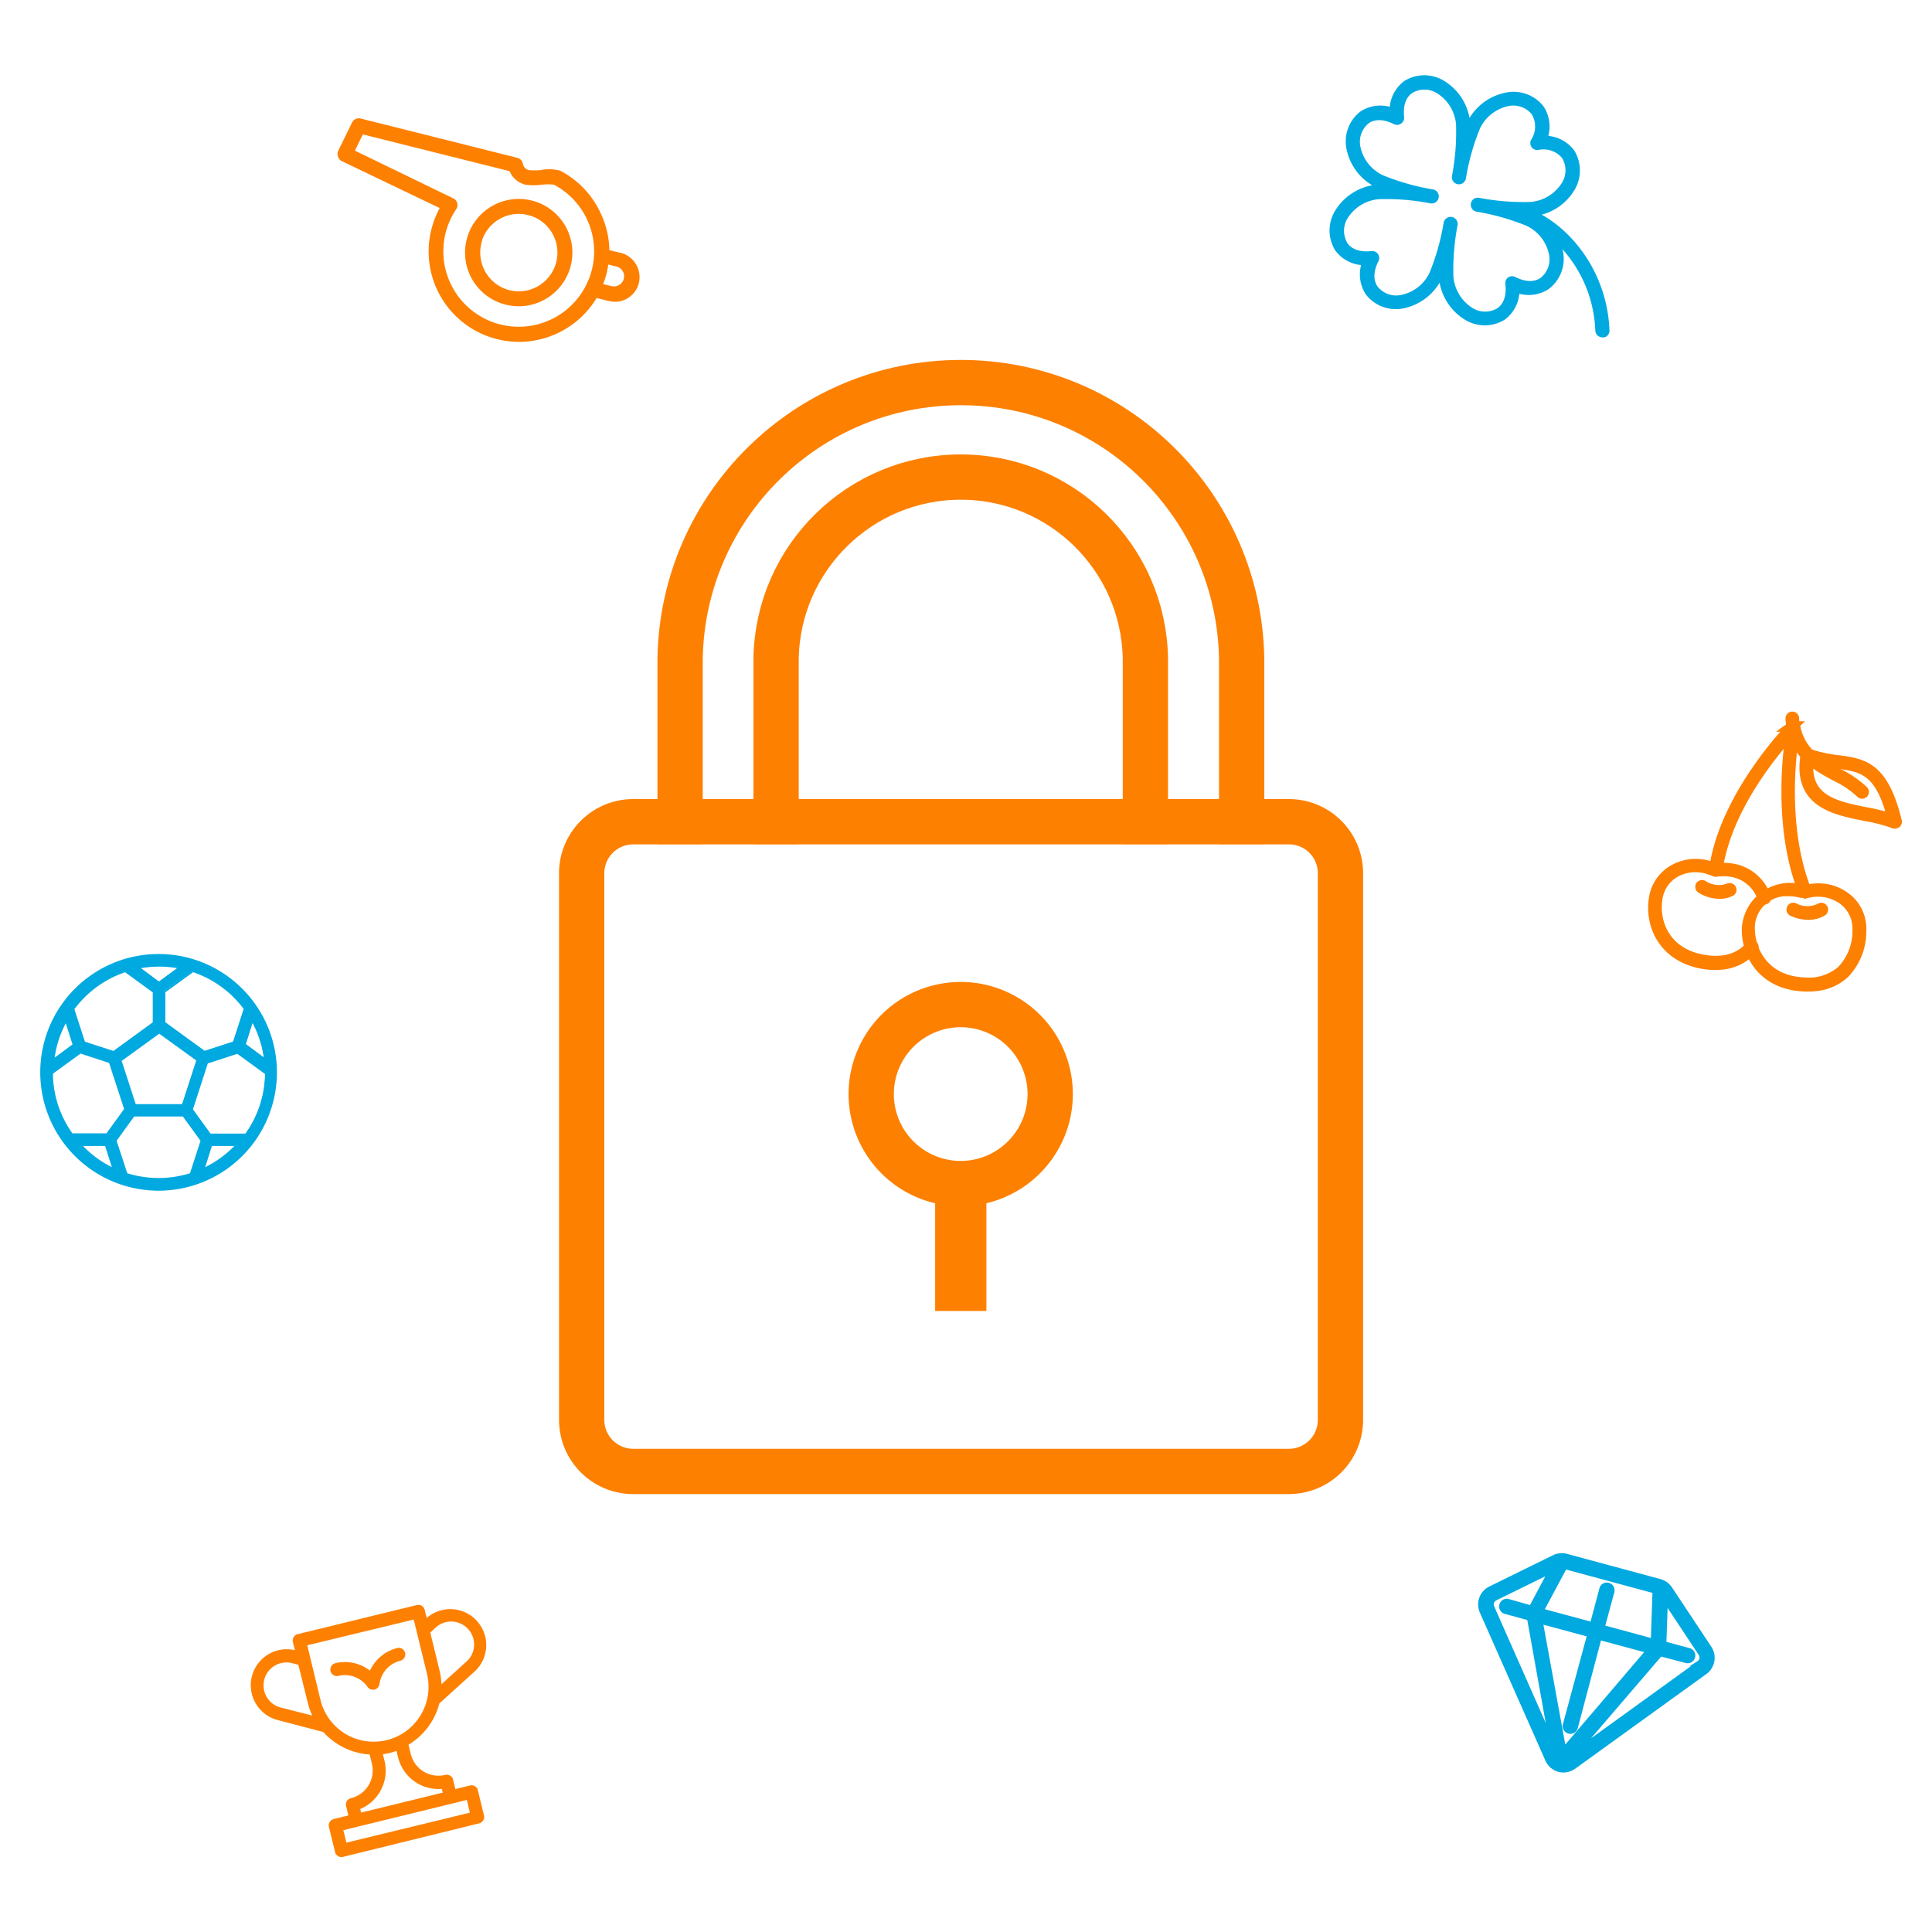 <svg width="288" height="288" xmlns="http://www.w3.org/2000/svg"><g fill="none" fill-rule="evenodd"><path d="M115.69 125.833v-27.71c.286-14.997 12.526-27.006 27.526-27.006s27.239 12.009 27.525 27.006v27.71" stroke="#FE8000" stroke-width="6.75"/><path d="M101.38 125.833v-27.59c.354-22.864 18.99-41.213 41.856-41.213 22.866 0 41.501 18.35 41.855 41.213v27.59" stroke="#FE8000" stroke-width="6.75"/><path d="M192.1 219.343H94.38a7.68 7.68 0 0 1-7.67-7.66v-81.52a7.68 7.68 0 0 1 7.67-7.67h97.77a7.68 7.68 0 0 1 7.67 7.67v81.52a7.68 7.68 0 0 1-7.72 7.66z" stroke="#FE8000" stroke-width="6.75"/><path d="M143.22 176.433a13.34 13.34 0 1 1 13.33-13.34c-.005 7.361-5.968 13.329-13.33 13.34z" stroke="#FE8000" stroke-width="6.75"/><path fill="#FE8000" fill-rule="nonzero" d="M139.401 174.523h7.64v20.9h-7.64z"/><path d="M23.64 177.363a17.52 17.52 0 1 1 17.52-17.51c-.01 9.67-7.85 17.504-17.52 17.51zm-4.76-2.37a15.92 15.92 0 0 0 9.53 0l1.61-5-2.7-3.71h-7.36l-2.7 3.71 1.62 5zm-6.81-4.25a15.89 15.89 0 0 0 4.83 3.51l-1.14-3.51h-3.69zm18.31 3.47a15.73 15.73 0 0 0 4.83-3.47h-3.68l-1.15 3.47zm6.17-5.15a15.72 15.72 0 0 0 3-9.07l-4.22-3.07-4.37 1.42-2.28 7 2.7 3.72h5.17zm-20.63 0 2.7-3.72-2.27-7-4.37-1.42-4.22 3.07a15.72 15.72 0 0 0 3 9.07h5.16zm11.22-4.39 2.16-6.67-5.67-4.11-5.66 4.11 2.16 6.67h7.01zm-17.4-12.48a15.69 15.69 0 0 0-1.85 5.68l3-2.17-1.15-3.51zm29.64 5.68a15.86 15.86 0 0 0-1.84-5.68l-1.16 3.55 3 2.13zm-22.51-1.13 6-4.33v-4.59l-4.22-3.07a15.81 15.81 0 0 0-7.71 5.62l1.61 5 4.32 1.37zm13.51 0 4.37-1.42 1.61-5a15.86 15.86 0 0 0-7.71-5.62l-4.22 3.07v4.59l5.95 4.38zm-6.78-10.35 3-2.18a16.05 16.05 0 0 0-6 0l3 2.18z" fill="#00A9E0" fill-rule="nonzero"/><path d="M23.64 142.453a17.4 17.4 0 1 1-17.39 17.4c.006-9.604 7.787-17.39 17.39-17.4m0 4.12 3.28-2.38a15.94 15.94 0 0 0-6.55 0l3.27 2.38m6.74 10.34 4.48-1.46 1.65-5.06a16.12 16.12 0 0 0-7.86-5.73l-4.27 3.14v4.71l6.05 4.4m-13.51 0 6-4.4v-4.71l-4.32-3.14a16 16 0 0 0-7.86 5.73l1.64 5.06 4.49 1.46m22.65 1.21a15.94 15.94 0 0 0-2-6.22l-1.25 3.84 3.27 2.38m-31.8 0 3.28-2.38-1.25-3.84a16 16 0 0 0-2 6.22m12.28 6.62h7.18l2.22-6.82-5.81-4.18-5.8 4.22 2.21 6.78m11.24 4.4h5.33a15.85 15.85 0 0 0 3-9.25l-4.31-3.14-4.49 1.46-2.31 7.11 2.77 3.82m-20.63 0h5.33l2.77-3.82-2.31-7.11-4.48-1.46-4.32 3.14a15.92 15.92 0 0 0 3 9.25m13 6.66a16 16 0 0 0 4.87-.76l1.65-5.08-2.78-3.77H19.9l-2.77 3.81 1.65 5.08a16 16 0 0 0 4.86.76m6.55-1.41a16.06 16.06 0 0 0 5.29-3.85h-4l-1.26 3.85m-13.1 0-1.25-3.85h-4a16.06 16.06 0 0 0 5.29 3.85m6.55-32.22a17.64 17.64 0 1 0 17.57 17.64c-.005-9.74-7.9-17.635-17.64-17.64h.07zm-2.69 2.11a15.9 15.9 0 0 1 5.39 0l-2.7 2-2.69-2zm-9.93 6.11a15.67 15.67 0 0 1 7.56-5.5l4.12 3v4.47l-5.85 4.26-4.26-1.38-1.57-4.84v-.01zm13.56-2.51 4.13-3a15.67 15.67 0 0 1 7.56 5.5l-1.58 4.84-4.25 1.38-5.86-4.26v-4.47.01zm12 7.73 1-3.16a15.64 15.64 0 0 1 1.67 5.12l-2.69-2 .02.04zm-28.5 2a15.39 15.39 0 0 1 1.66-5.12l1 3.16-2.69 2 .03-.04zm10.07.44 5.52-4 5.53 4-2.11 6.5h-6.93l-2.11-6.5h.1zm12.9.39 4.26-1.39 4.12 3a15.57 15.57 0 0 1-2.9 8.89h-5.22l-2.62-3.62 2.23-6.88h.13zm-23.23 1.57 4.12-3 4.25 1.39 2.24 6.88-2.63 3.62h-5.08a15.57 15.57 0 0 1-2.9-8.89zm12.13 6.38h7.24l2.63 3.62-1.57 4.84a15.75 15.75 0 0 1-9.35 0l-1.59-4.84 2.62-3.62h.02zm11.6 4.39h3.32a15.7 15.7 0 0 1-4.35 3.16l1-3.16h.03zm-19.27 0h3.32l1 3.16a15.55 15.55 0 0 1-4.29-3.16h-.03z" fill="#00A9E0" fill-rule="nonzero"/><path d="M274.92 145.103a9 9 0 0 0 2.51-6.35 5.8 5.8 0 0 0-1.87-4.58 6.66 6.66 0 0 0-4.38-1.71 6.69 6.69 0 0 0-1.36.11 3.36 3.36 0 0 1-1.48 0 6.41 6.41 0 0 0-7.91 5.8c-.09 4 2.49 8.35 8.39 8.64a10.35 10.35 0 0 0 2-.07 7.2 7.2 0 0 0 4.1-1.84zm-8-12.27c.425.005.848.06 1.26.16a3.86 3.86 0 0 0 1.69 0 5.75 5.75 0 0 1 1.26-.1 6.25 6.25 0 0 1 4.08 1.58 5.41 5.41 0 0 1 1.71 4.23 8.52 8.52 0 0 1-2.36 6 7.55 7.55 0 0 1-5.75 1.77c-5.59-.28-8-4.43-8-8.17a5.51 5.51 0 0 1 5-5.47 7.31 7.31 0 0 1 1.15 0h-.04z" stroke="#FE8000" stroke-width="1.56" fill="#FE8000" fill-rule="nonzero"/><path d="M269.1 133.103a.23.23 0 0 1-.24-.14c-3.77-9.53-2.34-20.77-1.86-23.78-2.09 2.26-9.67 11-11 20.54a.24.24 0 0 1-.424.112.23.23 0 0 1-.045-.172c1.55-11.15 11.54-21.27 11.64-21.37a.24.24 0 0 1 .28 0 .23.23 0 0 1 .12.25c0 .14-2.62 13.37 1.7 24.28a.24.24 0 0 1-.13.31l-.04-.03zM282.65 122.673a.22.22 0 0 0 .08-.23c-2-8.14-4.91-8.56-8.66-9.09a20 20 0 0 1-4.56-1 .23.23 0 0 0-.2 0 .3.3 0 0 0-.12.17c-1.19 7.08 4.16 8.15 8.87 9.09a24.08 24.08 0 0 1 4.32 1.13c.04.01.081.01.12 0a.23.23 0 0 0 .15-.07zm-8.64-8.86c3.64.52 6.29.89 8.16 8.3a28.15 28.15 0 0 0-4-1c-4.66-.93-9.47-1.89-8.54-8.28a20.47 20.47 0 0 0 4.38.98zM270.1 136.313a5.43 5.43 0 0 1-2.85-.5.24.24 0 1 1 .22-.42 4.32 4.32 0 0 0 3.91 0 .23.23 0 0 1 .32.07.25.25 0 0 1-.07.33 4 4 0 0 1-1.53.52z" stroke="#FE8000" stroke-width="1.56" fill="#FE8000" fill-rule="nonzero"/><path d="M256.89 143.743a10.39 10.39 0 0 1-3-.08c-5.82-1-7.89-5.64-7.34-9.55a5.9 5.9 0 0 1 2.6-4.23 6.65 6.65 0 0 1 4.59-1 5.84 5.84 0 0 1 1.34.33c.467.17.965.239 1.46.2a7.07 7.07 0 0 1 1.37.05 6.33 6.33 0 0 1 5.31 4.31.22.22 0 0 1-.16.29.23.23 0 0 1-.29-.16 5.85 5.85 0 0 0-4.92-4 5.47 5.47 0 0 0-1.27-.05 4 4 0 0 1-1.67-.23 5.28 5.28 0 0 0-1.23-.31 6.23 6.23 0 0 0-4.28.89 5.4 5.4 0 0 0-2.38 3.9c-.52 3.7 1.43 8.1 6.95 9 3 .51 5.37-.19 7-2.08a.234.234 0 0 1 .36.3 6.85 6.85 0 0 1-4.44 2.42z" stroke="#FE8000" stroke-width="1.56" fill="#FE8000" fill-rule="nonzero"/><path d="M256.82 133.183a5.12 5.12 0 0 1-3.23-.79.24.24 0 0 1-.06-.32.24.24 0 0 1 .33-.07 4.28 4.28 0 0 0 3.88.43.24.24 0 0 1 .31.11.22.22 0 0 1-.11.31 3.48 3.48 0 0 1-1.12.33zM277.61 118.283a.22.22 0 0 1-.2-.07 14.51 14.51 0 0 0-3.76-2.54c-2.75-1.48-5.59-3-6.52-7.16a7.65 7.65 0 0 1-.19-1.42.23.23 0 0 1 .23-.24.24.24 0 0 1 .24.23c.02.448.08.893.18 1.33.88 3.93 3.62 5.41 6.28 6.85a15 15 0 0 1 3.88 2.63.25.25 0 0 1 0 .33.38.38 0 0 1-.14.06z" stroke="#FE8000" stroke-width="1.56" fill="#FE8000" fill-rule="nonzero"/><path d="m254.76 245.663-5.84-8.81a2.63 2.63 0 0 0-1.49-1.08l-13.92-3.76a2.58 2.58 0 0 0-1.83.17l-9.49 4.66a2.59 2.59 0 0 0-1.23 3.39l9.74 22a2.61 2.61 0 0 0 1.68 1.51 2.61 2.61 0 0 0 2.2-.4l19.52-14.09a2.59 2.59 0 0 0 .66-3.59zm-21.5-12.15 13.47 3.64-.26 7.52-7.65-2.07 1.46-5.41a.76.76 0 0 0-1.46-.4l-1.44 5.41-7.67-2.07 3.55-6.62zm-10.88 6.11a1.08 1.08 0 0 1 .52-1.42l8.37-4.11-3 5.63-3.53-1a.76.76 0 0 0-.39 1.46l3.66 1 3.37 18.8-9-20.36zm10.72 21.31-3.52-19.28 7.42 2-3.62 13.38a.76.76 0 1 0 1.46.39l3.54-13.36 7.41 2-12.69 14.87zm20.17-12.95-18.56 13.41 12.78-14.89 3.81 1a.76.76 0 1 0 .4-1.46l-3.69-1 .23-6.58 5.3 8a1.07 1.07 0 0 1-.31 1.52h.04z" stroke="#00A9E0" stroke-width=".78" fill="#00A9E0" fill-rule="nonzero"/><path d="m51.09 23.653 15 7.19a13.39 13.39 0 0 0-1.41 3.46 13.08 13.08 0 0 0 16.22 15.78 13.14 13.14 0 0 0 7.85-6.11l2.08.52h.06a3.28 3.28 0 0 0 1.62 0 3.33 3.33 0 0 0 2.35-2.41 3.37 3.37 0 0 0-2.35-4h-.06l-2-.49a13 13 0 0 0-1.2-5.51 13.16 13.16 0 0 0-5.87-6.27 6 6 0 0 0-2.74-.07 9.51 9.51 0 0 1-1.9 0 1.58 1.58 0 0 1-1.18-1.26.73.73 0 0 0-.54-.58l-23.36-5.86a.73.73 0 0 0-.83.39l-2.07 4.24a.73.73 0 0 0 0 .56.76.76 0 0 0 .33.42zm38.29 18.98c.273-.65.497-1.318.67-2 .13-.555.23-1.115.3-1.68l1.67.41a1.892 1.892 0 0 1-.92 3.67l-1.72-.4zm-37-20 1.5-3.05 22.37 5.6a3.06 3.06 0 0 0 2.13 1.96 8.63 8.63 0 0 0 2.36 0 9.18 9.18 0 0 1 1.94 0 11.63 11.63 0 1 1-15 3.83.72.72 0 0 0-.29-1.06l-15.01-7.28z" stroke="#FE8000" stroke-width=".78" fill="#FE8000" fill-rule="nonzero"/><path d="M69.94 35.813a7.61 7.61 0 1 0 9.24-5.54 7.62 7.62 0 0 0-9.24 5.54zm1.41.35a6.16 6.16 0 1 1 4.48 7.47 6.18 6.18 0 0 1-4.45-7.47h-.03z" stroke="#FE8000" stroke-width=".78" fill="#FE8000" fill-rule="nonzero"/><path d="M70.84 241.873a5 5 0 0 0-7.08-.35l-.35.32-.44-1.79a.62.62 0 0 0-.75-.45l-17.76 4.34a.62.62 0 0 0-.46.75l.44 1.79-.46-.13a5.015 5.015 0 0 0-2.55 9.7l6.95 1.82a9.83 9.83 0 0 0 7 3.33l.4 1.63a4.6 4.6 0 0 1-3.4 5.56.62.62 0 0 0-.45.76l.42 1.73-2.52.62a.63.63 0 0 0-.46.75l.92 3.75a.62.62 0 0 0 .75.46l20.31-5a.63.63 0 0 0 .46-.76l-.92-3.75a.61.61 0 0 0-.75-.45l-2.52.61-.42-1.74a.63.63 0 0 0-.76-.45 4.6 4.6 0 0 1-5.55-3.38l-.4-1.63a9.81 9.81 0 0 0 4.69-6.17l5.31-4.81a5 5 0 0 0 .35-7.06zm-29.1 13a3.764 3.764 0 1 1 1.92-7.28l1.11.29 1.45 5.86a9.61 9.61 0 0 0 1 2.52l-5.48-1.39zm28.72 15.6-19.08 4.63-.62-2.54 19.1-4.67.6 2.58zm-4.32-4.16.28 1.17-12.85 3.14-.28-1.17a5.86 5.86 0 0 0 3.69-6.88l-.34-1.38a11 11 0 0 0 1.38-.23c.452-.116.896-.26 1.33-.43l.34 1.38a5.84 5.84 0 0 0 6.45 4.37v.03zm-8.42-6.57a8.52 8.52 0 0 1-10.29-6.26l-2.05-8.48 16.55-4 2.07 8.47a8.54 8.54 0 0 1-6.28 10.27zm11.94-11.7-4.2 3.81a10.06 10.06 0 0 0-.27-2.71l-1.44-5.9.85-.78a3.77 3.77 0 1 1 5.06 5.58z" stroke="#FE8000" stroke-width=".7" fill="#FE8000" fill-rule="nonzero"/><path d="M59.29 246.013a5.75 5.75 0 0 0-4 3.6 5.72 5.72 0 0 0-5.22-1.34.622.622 0 0 0 .29 1.21 4.49 4.49 0 0 1 4.73 1.79c.149.21.41.309.66.25a.62.62 0 0 0 .47-.53 4.51 4.51 0 0 1 3.37-3.77.63.63 0 0 0 .46-.75.62.62 0 0 0-.76-.46z" stroke="#FE8000" stroke-width=".7" fill="#FE8000" fill-rule="nonzero"/><path d="M232.25 37.743a7.39 7.39 0 0 0-4.13-5.27 15.3 15.3 0 0 0-2.8-1 15.69 15.69 0 0 0 3 0 7.36 7.36 0 0 0 5.69-3.51 4.88 4.88 0 0 0 0-5.11 4.7 4.7 0 0 0-4.34-1.8 4.74 4.74 0 0 0-.18-4.7 4.89 4.89 0 0 0-4.78-1.8 7.4 7.4 0 0 0-5.33 4.07 16.46 16.46 0 0 0-1 2.8 16.34 16.34 0 0 0 0-3 7.38 7.38 0 0 0-3.51-5.7 4.86 4.86 0 0 0-5.1 0 4.66 4.66 0 0 0-1.8 4.34 4.69 4.69 0 0 0-4.7.18 4.85 4.85 0 0 0-1.79 4.78 7.38 7.38 0 0 0 4.12 5.27 16.46 16.46 0 0 0 2.8 1 17.42 17.42 0 0 0-3 0 7.41 7.41 0 0 0-5.7 3.51 4.86 4.86 0 0 0 0 5.11 4.66 4.66 0 0 0 4.34 1.8 4.69 4.69 0 0 0 .18 4.7 4.86 4.86 0 0 0 4.78 1.8 7.38 7.38 0 0 0 5.27-4.12 16.46 16.46 0 0 0 1-2.8 15.58 15.58 0 0 0 0 3 7.42 7.42 0 0 0 3.51 5.7 4.86 4.86 0 0 0 5.11 0 4.68 4.68 0 0 0 1.8-4.34 4.7 4.7 0 0 0 4.69-.18 4.86 4.86 0 0 0 1.87-4.73zm-7.07 4.54c.22 1.94-.32 3.47-1.53 4.31a4.33 4.33 0 0 1-4.53 0 6.9 6.9 0 0 1-3.24-5.29 35.8 35.8 0 0 1 .63-7.87.29.29 0 0 0-.22-.32.28.28 0 0 0-.32.22 35.36 35.36 0 0 1-2.14 7.6 6.79 6.79 0 0 1-4.86 3.81 4.33 4.33 0 0 1-4.25-1.57c-.84-1.21-.82-2.83.06-4.58a.26.26 0 0 0 0-.27.27.27 0 0 0-.26-.12c-1.94.22-3.47-.32-4.31-1.53a4.33 4.33 0 0 1 0-4.53 6.84 6.84 0 0 1 5.29-3.23 35.11 35.11 0 0 1 7.86.63.275.275 0 1 0 .1-.54 35.49 35.49 0 0 1-7.6-2.15 6.85 6.85 0 0 1-3.84-4.87 4.34 4.34 0 0 1 1.55-4.24c1.21-.84 2.83-.81 4.58.07a.29.29 0 0 0 .39-.28c-.22-1.94.32-3.47 1.53-4.31a4.31 4.31 0 0 1 4.53 0 6.85 6.85 0 0 1 3.23 5.29 35.77 35.77 0 0 1-.62 7.87.28.28 0 0 0 .22.31.28.28 0 0 0 .32-.22 35.29 35.29 0 0 1 2.13-7.59 6.85 6.85 0 0 1 4.87-3.84 4.33 4.33 0 0 1 4.25 1.57 4.38 4.38 0 0 1-.06 4.58.26.26 0 0 0 0 .28.26.26 0 0 0 .25.11 4.38 4.38 0 0 1 4.31 1.53 4.33 4.33 0 0 1 0 4.54 6.86 6.86 0 0 1-5.29 3.23 35.84 35.84 0 0 1-7.87-.63.26.26 0 0 0-.31.22.27.27 0 0 0 .21.31 35.91 35.91 0 0 1 7.6 2.15 6.87 6.87 0 0 1 3.84 4.87 4.31 4.31 0 0 1-1.57 4.25c-1.2.84-2.83.82-4.57-.06a.26.26 0 0 0-.28 0h0a.26.26 0 0 0-.08.27v.02z" stroke="#00A9E0" stroke-width="1.56" fill="#00A9E0" fill-rule="nonzero" stroke-linecap="round" stroke-linejoin="round"/><path d="M239.02 49.513a.34.34 0 0 1-.14 0 .28.28 0 0 1-.29-.26c-.41-10.35-8.4-17.25-13.72-17.45a.28.28 0 0 1-.26-.29.27.27 0 0 1 .28-.26c5.53.21 13.82 7.32 14.25 18a.27.27 0 0 1-.12.26h0z" stroke="#00A9E0" stroke-width="1.56" fill="#00A9E0" fill-rule="nonzero" stroke-linecap="round" stroke-linejoin="round"/></g></svg>